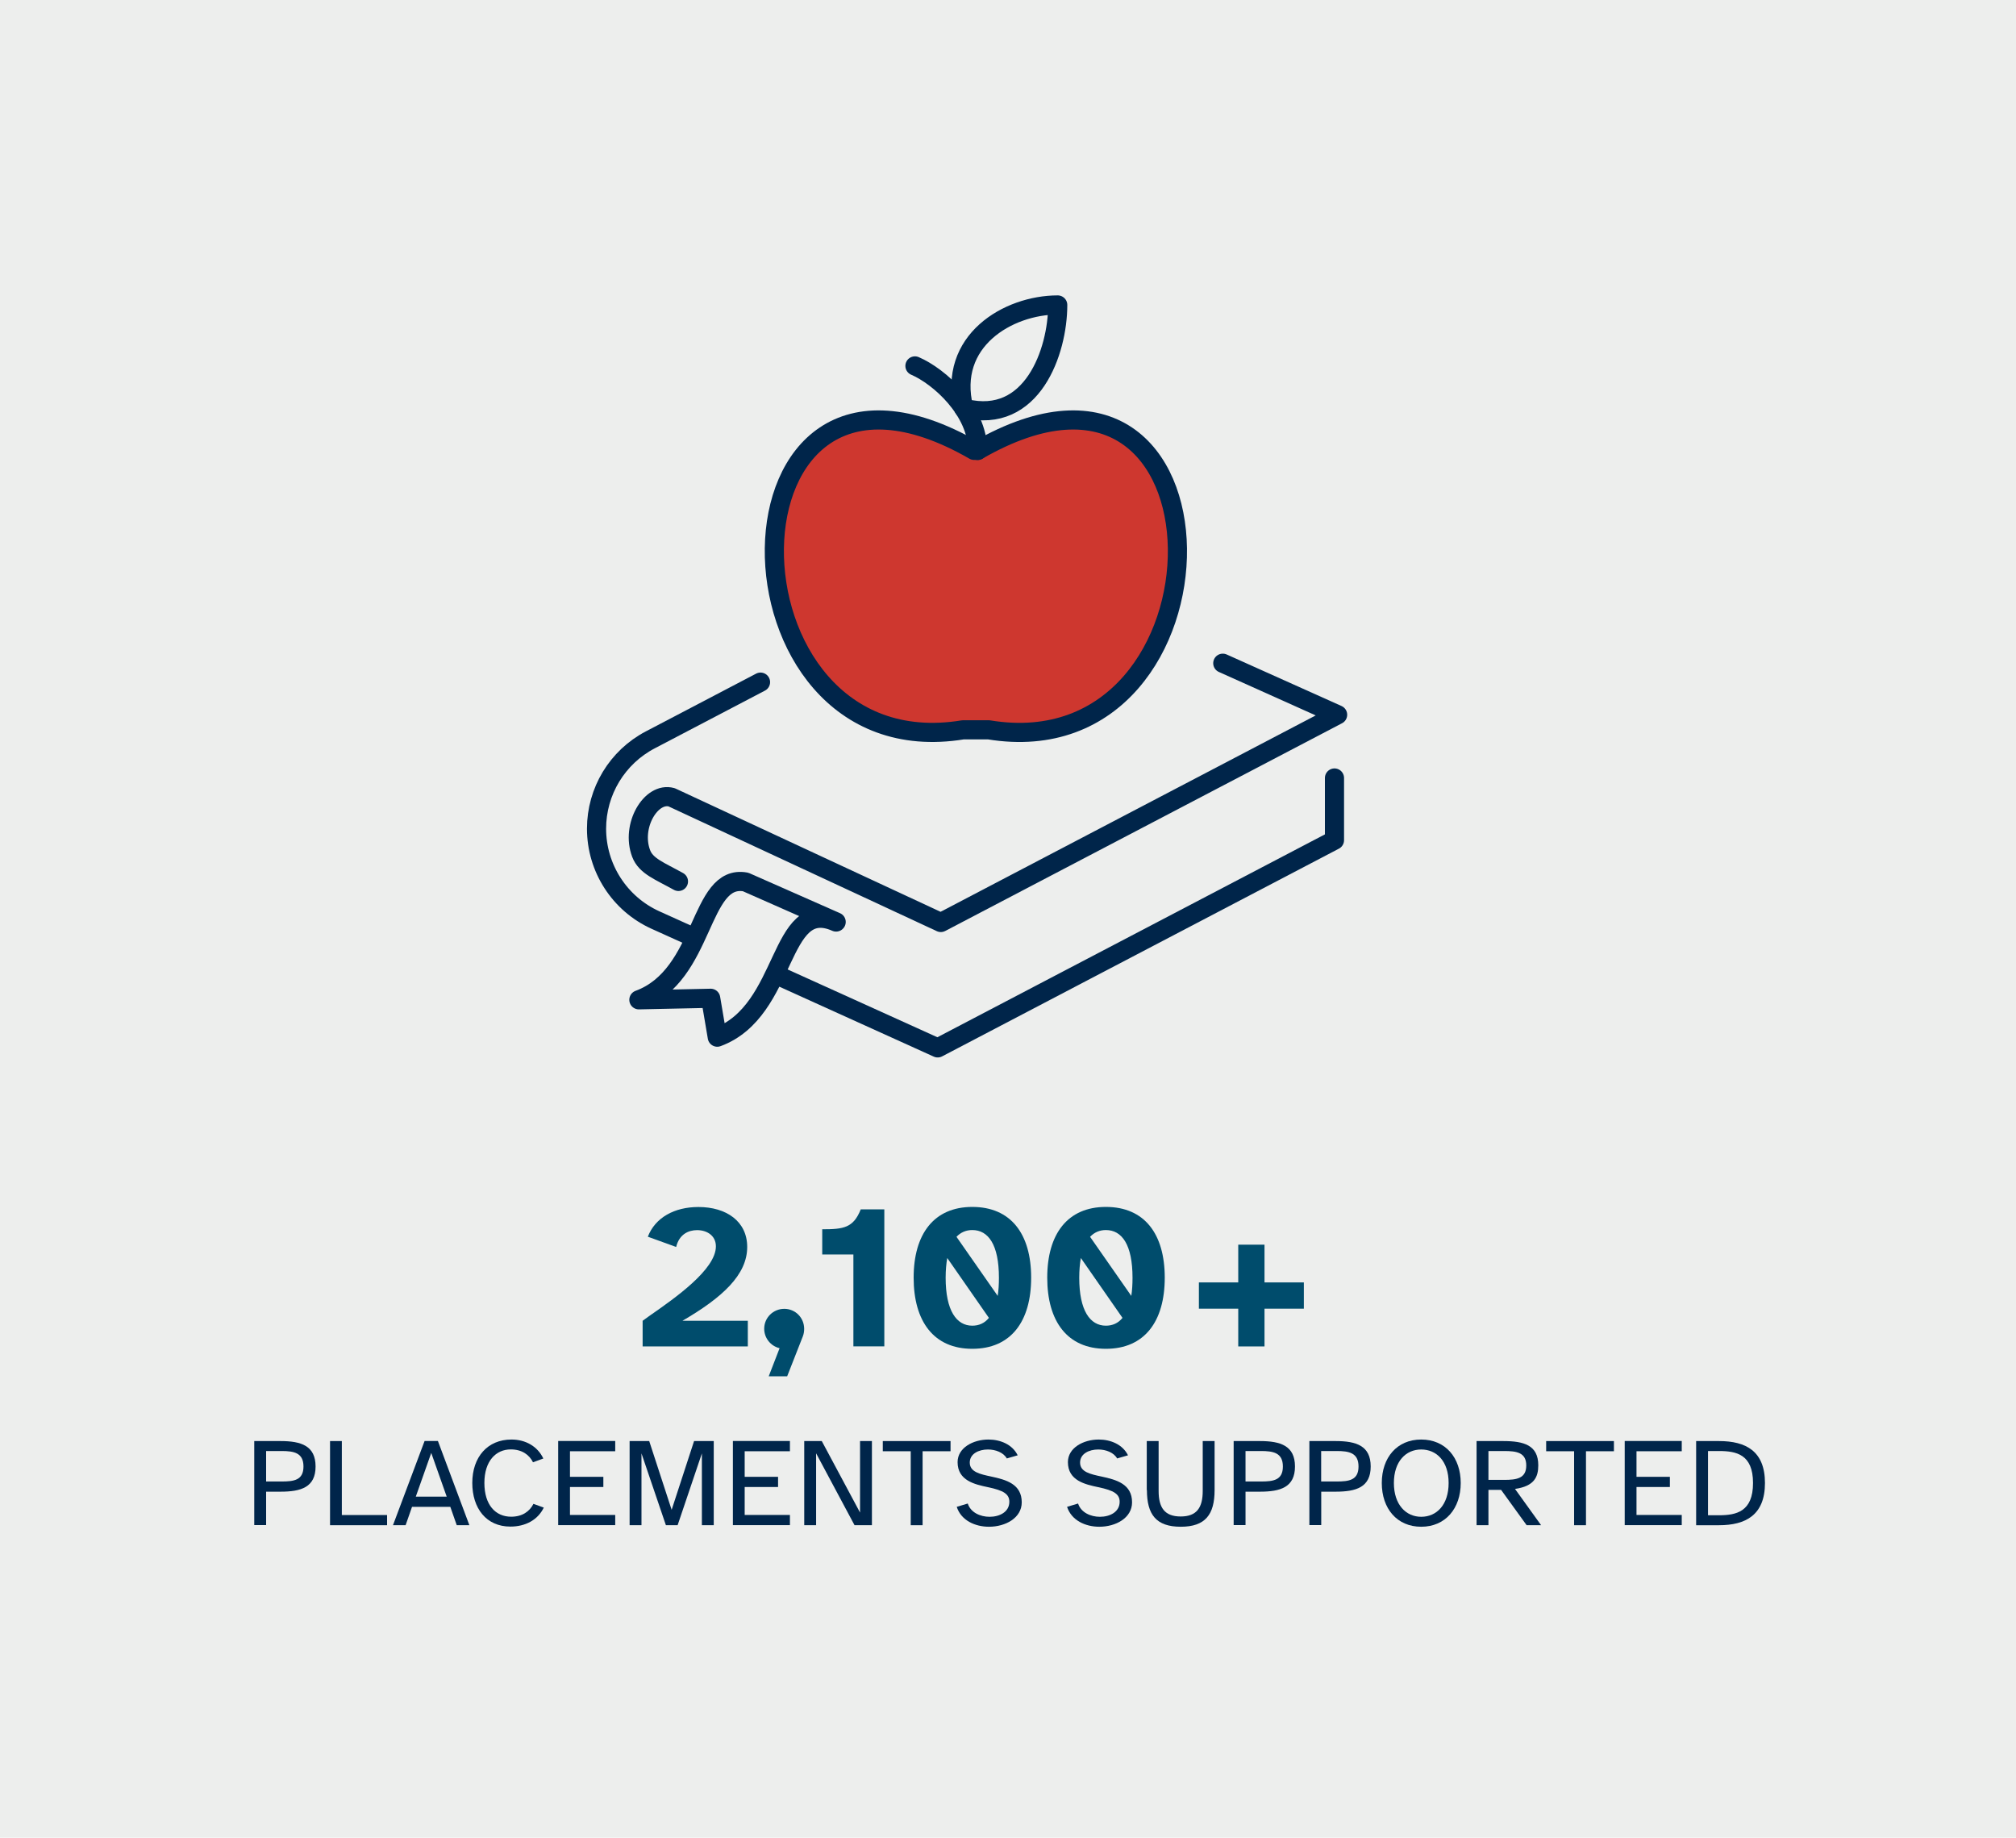 <?xml version="1.0" encoding="UTF-8"?>
<svg id="Layer_1" data-name="Layer 1" xmlns="http://www.w3.org/2000/svg" viewBox="0 0 263.33 240">
  <defs>
    <style>
      .cls-1 {
        fill: #00254a;
      }

      .cls-2 {
        fill: #004c6c;
      }

      .cls-3 {
        fill: #edeeed;
      }

      .cls-4 {
        fill: none;
      }

      .cls-4, .cls-5 {
        stroke: #00254a;
        stroke-linecap: round;
        stroke-linejoin: round;
        stroke-width: 2.5px;
      }

      .cls-5 {
        fill: #ce372f;
      }
    </style>
  </defs>
  <rect class="cls-3" width="263.33" height="240"/>
  <g>
    <path class="cls-2" d="M85.1,171.67c3.03-2.12,8.41-5.86,8.41-8.89,0-1.39-1.15-2.12-2.46-2.12-1.12,0-2.33.54-2.73,2.2l-3.7-1.34c.96-2.49,3.46-3.88,6.61-3.88,3.64,0,6.37,1.87,6.37,5.22,0,3.62-3.21,6.59-8.46,9.64h8.54v3.35h-13.74v-3.35l1.15-.83Z"/>
    <path class="cls-2" d="M99.82,173.54c0-1.45,1.18-2.6,2.62-2.6s2.6,1.15,2.6,2.62c0,.32-.05.64-.16.94l-2.06,5.25h-2.41l1.42-3.67c-1.15-.27-2.01-1.31-2.01-2.54Z"/>
    <path class="cls-2" d="M107.4,160.55c2.81,0,4.07-.19,5.03-2.6h3.08v17.89h-4.04v-12h-4.07v-3.29Z"/>
    <path class="cls-2" d="M127,157.63c5.03,0,7.69,3.51,7.69,9.24s-2.65,9.29-7.69,9.29-7.66-3.59-7.66-9.29,2.65-9.24,7.66-9.24ZM123.52,166.87c0,4.31,1.42,6.27,3.48,6.27.86,0,1.61-.32,2.17-1.02l-5.44-7.82c-.13.75-.21,1.58-.21,2.57ZM124.94,161.54l5.38,7.71c.11-.7.16-1.5.16-2.36,0-4.34-1.39-6.24-3.48-6.24-.8,0-1.5.29-2.06.88Z"/>
    <path class="cls-2" d="M144.45,157.63c5.03,0,7.69,3.51,7.69,9.24s-2.65,9.29-7.69,9.29-7.66-3.59-7.66-9.29,2.65-9.24,7.66-9.24ZM140.97,166.87c0,4.31,1.42,6.27,3.48,6.27.86,0,1.61-.32,2.17-1.02l-5.44-7.82c-.13.75-.21,1.58-.21,2.57ZM142.39,161.54l5.38,7.71c.11-.7.16-1.5.16-2.36,0-4.34-1.39-6.24-3.48-6.24-.8,0-1.5.29-2.06.88Z"/>
    <path class="cls-2" d="M156.6,170.92v-3.43h5.14v-4.93h3.43v4.93h5.14v3.43h-5.14v4.93h-3.43v-4.93h-5.14Z"/>
  </g>
  <g>
    <path class="cls-1" d="M33.21,188.21h3.44c2.68,0,4.57.61,4.57,3.32s-1.89,3.29-4.57,3.29h-1.89v4.36h-1.55v-10.97ZM34.76,189.51v3.98h2.02c1.6,0,2.86-.16,2.86-1.96s-1.27-2.02-2.86-2.02h-2.02Z"/>
    <path class="cls-1" d="M43.1,188.21h1.55v9.66h5.91v1.33h-7.45v-10.99Z"/>
    <path class="cls-1" d="M55.47,188.2h1.73l4.11,11h-1.65l-.84-2.4h-5l-.84,2.4h-1.65l4.13-11ZM54.3,195.47h4.05l-2.02-5.71-2.02,5.71Z"/>
    <path class="cls-1" d="M61.69,193.69c0-3.42,2.01-5.68,5.12-5.68,1.84,0,3.41.89,4.16,2.48l-1.35.49c-.49-.99-1.46-1.68-2.9-1.68-1.94,0-3.45,1.51-3.45,4.38s1.45,4.41,3.5,4.41c1.43,0,2.4-.67,2.91-1.68l1.35.49c-.79,1.63-2.42,2.48-4.36,2.48-3.14,0-4.98-2.37-4.98-5.71Z"/>
    <path class="cls-1" d="M80.36,188.21v1.33h-5.91v3.34h4.36v1.33h-4.36v3.65h5.91v1.33h-7.45v-10.99h7.45Z"/>
    <path class="cls-1" d="M84.8,188.21l2.93,8.98,2.93-8.98h2.57v10.99h-1.55v-9.38l-3.17,9.38h-1.53l-3.19-9.38v9.38h-1.55v-10.99h2.57Z"/>
    <path class="cls-1" d="M103.18,188.21v1.33h-5.91v3.34h4.36v1.33h-4.36v3.65h5.91v1.33h-7.45v-10.99h7.45Z"/>
    <path class="cls-1" d="M107.34,188.21l5,9.34v-9.34h1.55v10.99h-2.27l-5.02-9.39v9.39h-1.55v-10.99h2.29Z"/>
    <path class="cls-1" d="M115.31,188.21h8.85v1.33h-3.65v9.66h-1.55v-9.66h-3.65v-1.33Z"/>
    <path class="cls-1" d="M126.41,196.37c.38,1.18,1.64,1.73,2.85,1.73,1.32,0,2.58-.64,2.58-1.96,0-.99-.72-1.48-2.81-1.91-1.69-.36-3.95-.85-3.95-3.27,0-1.86,2.01-2.95,4.03-2.95,1.55,0,3.13.64,3.82,2.06l-1.42.41c-.43-.77-1.46-1.17-2.47-1.17-1.2,0-2.37.56-2.37,1.71,0,1.23,1.33,1.51,2.83,1.83,1.91.41,3.96.97,3.96,3.36,0,2.04-2.12,3.19-4.28,3.19-1.81,0-3.64-.82-4.21-2.6l1.43-.43Z"/>
    <path class="cls-1" d="M140.82,196.37c.38,1.18,1.65,1.73,2.85,1.73,1.32,0,2.58-.64,2.58-1.96,0-.99-.72-1.48-2.81-1.91-1.69-.36-3.95-.85-3.95-3.27,0-1.86,2.01-2.95,4.03-2.95,1.55,0,3.12.64,3.82,2.06l-1.42.41c-.43-.77-1.46-1.17-2.47-1.17-1.2,0-2.37.56-2.37,1.71,0,1.23,1.33,1.51,2.83,1.83,1.91.41,3.96.97,3.96,3.36,0,2.04-2.12,3.19-4.28,3.19-1.81,0-3.63-.82-4.21-2.6l1.43-.43Z"/>
    <path class="cls-1" d="M149.79,194.61v-6.4h1.55v6.51c0,2.17.77,3.34,2.88,3.34s2.88-1.17,2.88-3.34v-6.51h1.55v6.4c0,3.21-1.22,4.79-4.42,4.79s-4.42-1.58-4.42-4.79Z"/>
    <path class="cls-1" d="M161.14,188.21h3.44c2.68,0,4.57.61,4.57,3.32s-1.89,3.29-4.57,3.29h-1.89v4.36h-1.55v-10.97ZM162.69,189.51v3.98h2.02c1.6,0,2.86-.16,2.86-1.96s-1.27-2.02-2.86-2.02h-2.02Z"/>
    <path class="cls-1" d="M171.03,188.21h3.44c2.68,0,4.57.61,4.57,3.32s-1.89,3.29-4.57,3.29h-1.89v4.36h-1.55v-10.97ZM172.57,189.51v3.98h2.02c1.6,0,2.86-.16,2.86-1.96s-1.27-2.02-2.86-2.02h-2.02Z"/>
    <path class="cls-1" d="M185.64,188.01c3.17,0,5.16,2.37,5.16,5.68s-1.99,5.71-5.16,5.71-5.15-2.38-5.15-5.71,1.99-5.68,5.15-5.68ZM185.64,198.1c2.01,0,3.58-1.56,3.58-4.41s-1.58-4.38-3.58-4.38-3.57,1.55-3.57,4.38,1.58,4.41,3.57,4.41Z"/>
    <path class="cls-1" d="M192.87,199.2v-10.99h3.49c2.68,0,4.57.53,4.57,3.16,0,1.5-.49,2.73-3.04,3.09l3.41,4.74h-1.89l-3.34-4.62h-1.65v4.62h-1.55ZM194.42,189.51v3.77h2.06c1.61,0,2.88-.18,2.88-1.88s-1.27-1.89-2.88-1.89h-2.06Z"/>
    <path class="cls-1" d="M201.96,188.21h8.85v1.33h-3.65v9.66h-1.55v-9.66h-3.65v-1.33Z"/>
    <path class="cls-1" d="M219.67,188.21v1.33h-5.91v3.34h4.36v1.33h-4.36v3.65h5.91v1.33h-7.45v-10.99h7.45Z"/>
    <path class="cls-1" d="M221.55,188.21h2.99c3.49,0,6,1.3,6,5.48s-2.52,5.51-6,5.51h-2.99v-10.99ZM223.1,197.9h1.42c2.27,0,4.46-.46,4.46-4.21s-2.19-4.18-4.46-4.18h-1.42v8.39Z"/>
  </g>
  <g>
    <g>
      <polyline class="cls-4" points="102.23 127.69 122.48 136.86 174.31 109.73 174.31 101.61"/>
      <path class="cls-4" d="M99.34,89.09l-14.4,7.54c-4.32,2.26-7.02,6.73-7.02,11.6h0c0,5.14,3.01,9.81,7.69,11.93l5.09,2.3"/>
      <path class="cls-4" d="M159.72,86.62l15,6.73-51.83,27.13-35.16-16.35c-2.68-.75-5.36,3.72-3.98,7.35.63,1.65,2.43,2.28,4.87,3.64"/>
    </g>
    <path class="cls-4" d="M109.21,120.42c-7.63-3.37-6.21,11.61-15.52,15.04l-.86-5.08-9.38.2c8.73-3.21,7.8-16.51,13.94-15.39l11.83,5.22Z"/>
    <path class="cls-5" d="M129.16,95.32c33.03,5.42,33.15-56.43-1.46-36.5h-.46c-34.61-19.93-34.49,41.91-1.46,36.5h3.38Z"/>
    <path class="cls-4" d="M127.7,58.83c0-5.22-5.04-9.69-8.19-11.04"/>
    <path class="cls-4" d="M126.03,53.34c8.8,2.16,12.13-7.45,12.13-13.51-6.46,0-14.44,4.68-12.28,13.48l.15.03Z"/>
  </g>
</svg>